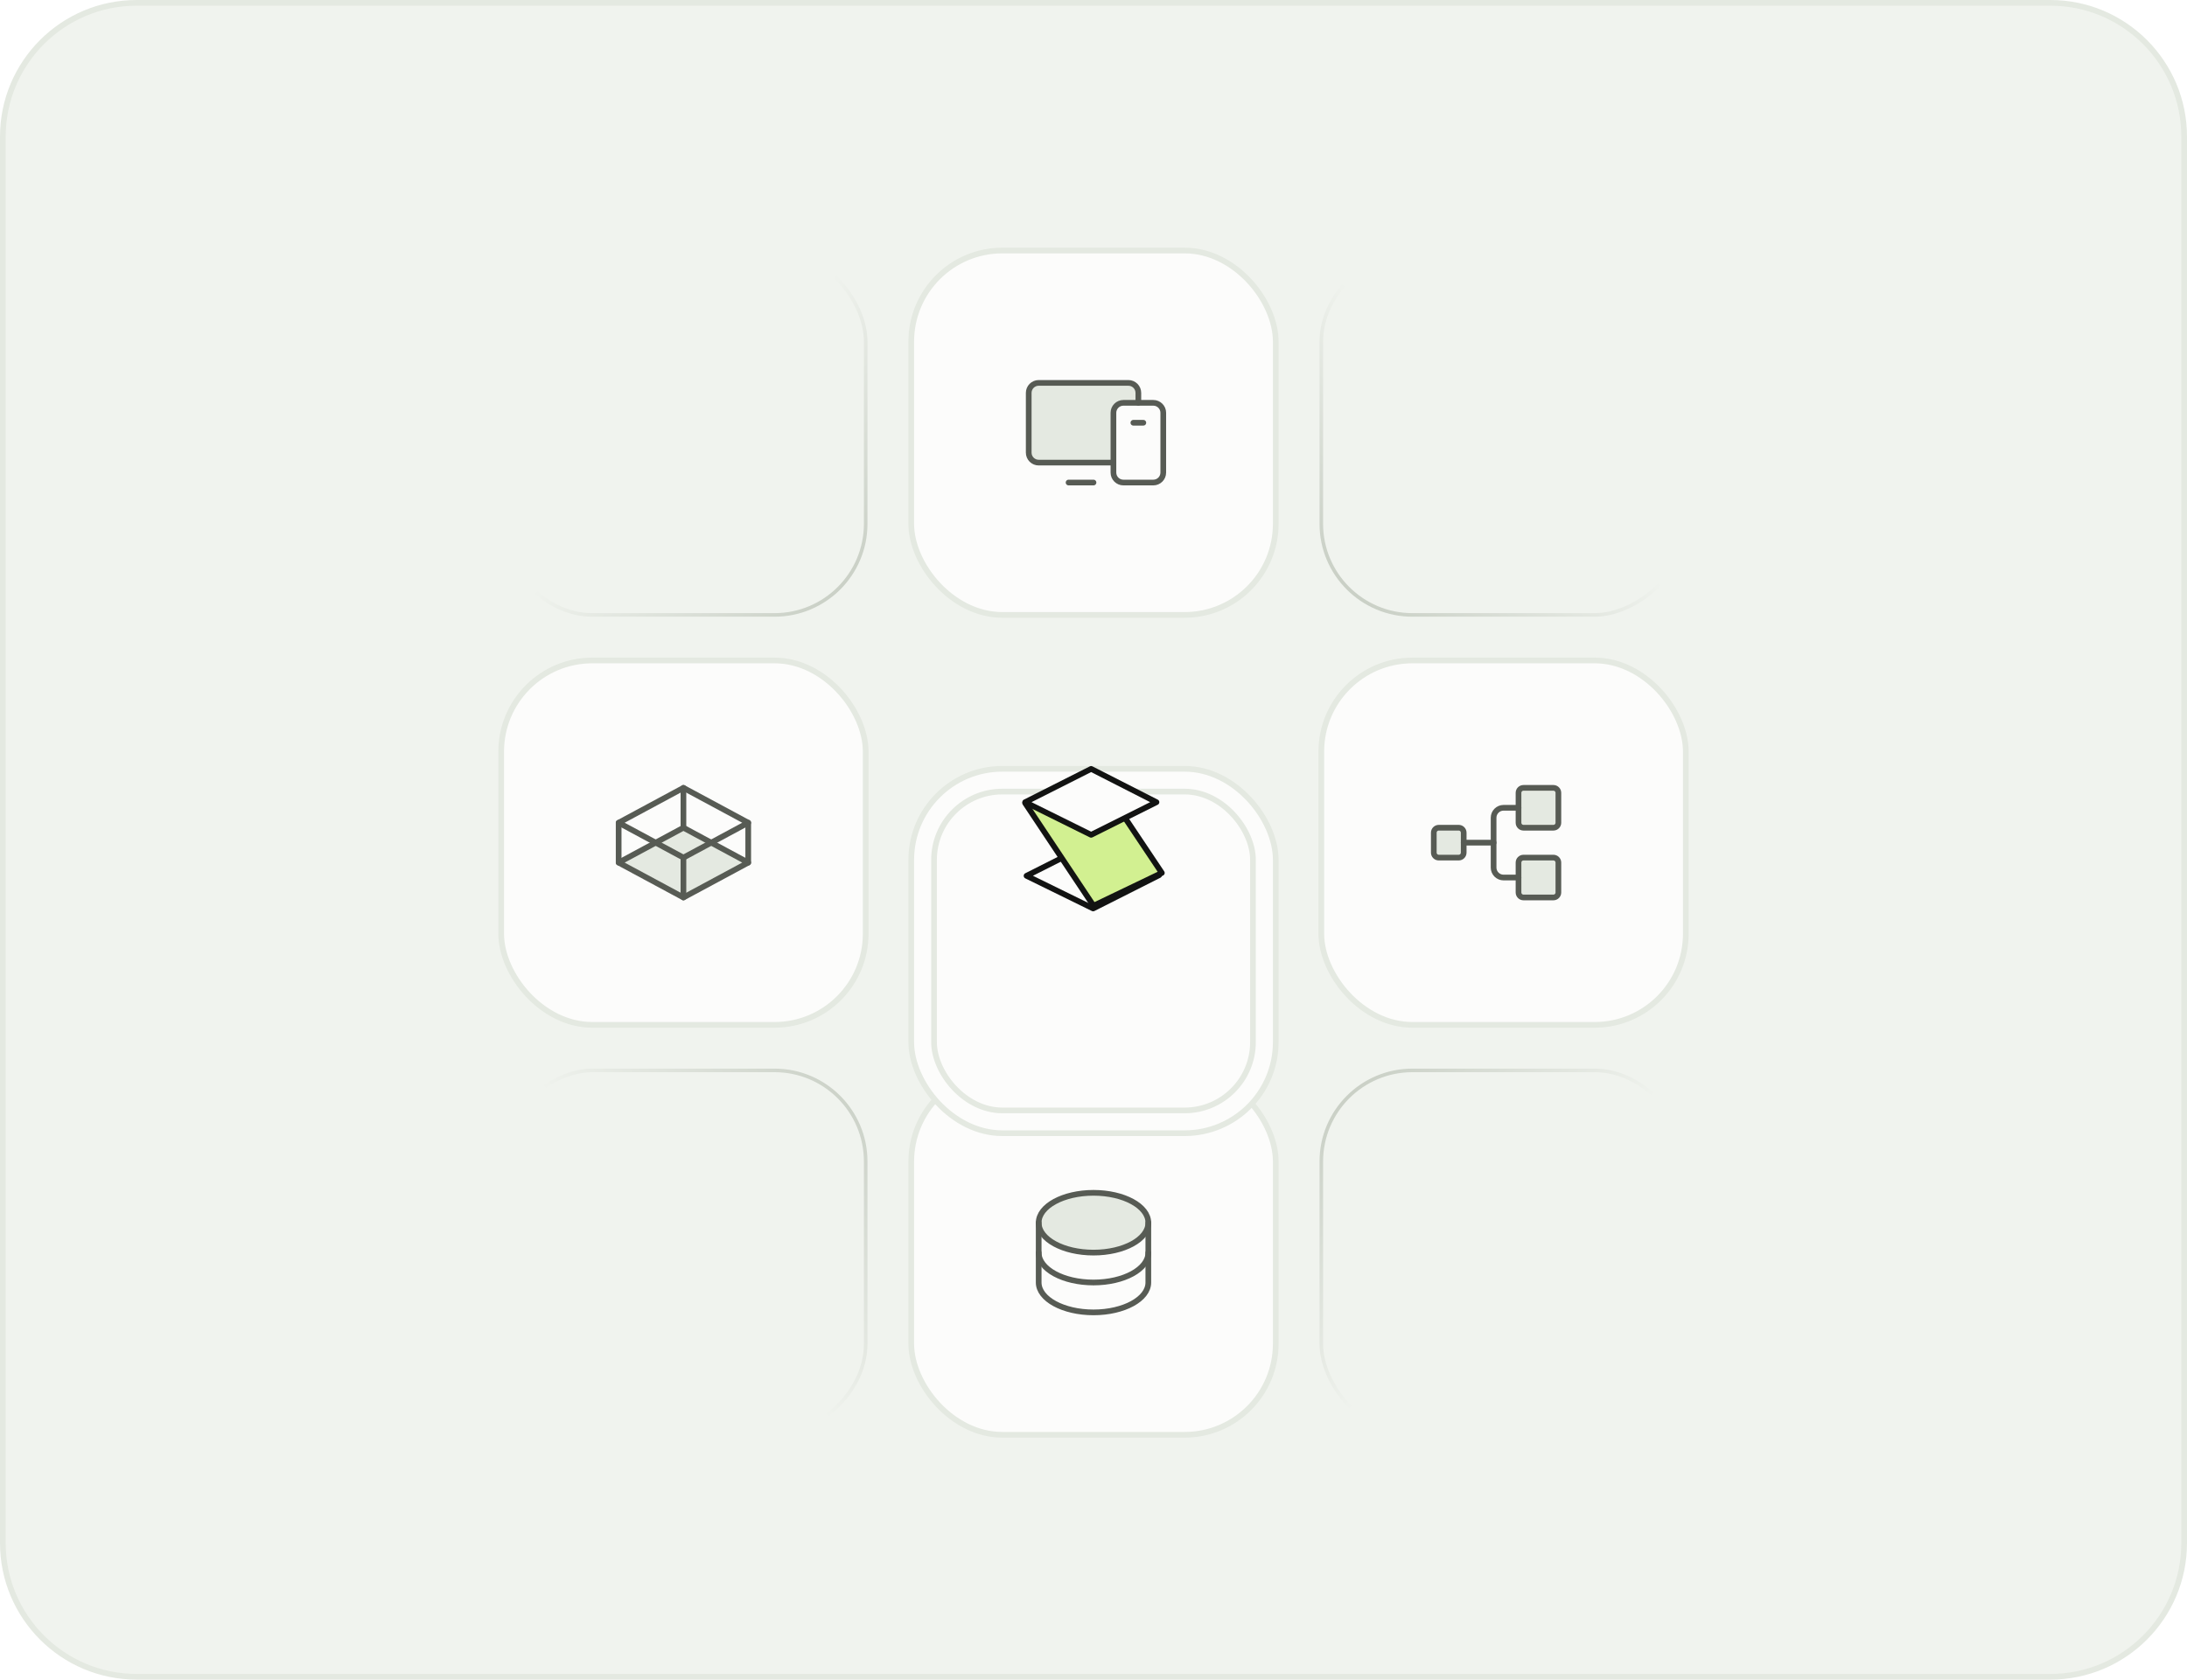 <svg width="384" height="295" viewBox="0 0 384 295" fill="none" xmlns="http://www.w3.org/2000/svg">
<path d="M360 0.5H24C11.021 0.5 0.5 11.021 0.5 24V271C0.5 283.979 11.021 294.5 24 294.5H360C372.979 294.5 383.5 283.979 383.5 271V24C383.5 11.021 372.979 0.5 360 0.5Z" fill="#F0F3EE"/>
<path d="M360 0.5H24C11.021 0.5 0.5 11.021 0.5 24V271C0.5 283.979 11.021 294.5 24 294.5H360C372.979 294.5 383.5 283.979 383.5 271V24C383.5 11.021 372.979 0.5 360 0.5Z" stroke="#E4E9E1"/>
<rect x="232" y="116" width="64" height="64" rx="16" fill="#FCFCFB" stroke="#E4E9E1"/>
<g clip-path="url(#clip0_13055_655)">
<path d="M256.125 145.375H252.625C252.142 145.375 251.75 145.767 251.75 146.25V149.75C251.75 150.233 252.142 150.625 252.625 150.625H256.125C256.608 150.625 257 150.233 257 149.75V146.25C257 145.767 256.608 145.375 256.125 145.375Z" fill="#E4E9E1"/>
<path d="M272.75 138.375H267.5C267.017 138.375 266.625 138.767 266.625 139.25V144.5C266.625 144.983 267.017 145.375 267.5 145.375H272.75C273.233 145.375 273.625 144.983 273.625 144.5V139.25C273.625 138.767 273.233 138.375 272.75 138.375Z" fill="#E4E9E1"/>
<path d="M272.75 150.625H267.5C267.017 150.625 266.625 151.017 266.625 151.5V156.75C266.625 157.233 267.017 157.625 267.5 157.625H272.75C273.233 157.625 273.625 157.233 273.625 156.75V151.5C273.625 151.017 273.233 150.625 272.75 150.625Z" fill="#E4E9E1"/>
<path d="M256.125 145.375H252.625C252.142 145.375 251.75 145.767 251.75 146.25V149.75C251.75 150.233 252.142 150.625 252.625 150.625H256.125C256.608 150.625 257 150.233 257 149.75V146.25C257 145.767 256.608 145.375 256.125 145.375Z" stroke="#575B54" stroke-linecap="round" stroke-linejoin="round"/>
<path d="M272.75 138.375H267.5C267.017 138.375 266.625 138.767 266.625 139.25V144.5C266.625 144.983 267.017 145.375 267.5 145.375H272.75C273.233 145.375 273.625 144.983 273.625 144.5V139.25C273.625 138.767 273.233 138.375 272.75 138.375Z" stroke="#575B54" stroke-linecap="round" stroke-linejoin="round"/>
<path d="M272.75 150.625H267.5C267.017 150.625 266.625 151.017 266.625 151.5V156.75C266.625 157.233 267.017 157.625 267.5 157.625H272.75C273.233 157.625 273.625 157.233 273.625 156.75V151.5C273.625 151.017 273.233 150.625 272.75 150.625Z" stroke="#575B54" stroke-linecap="round" stroke-linejoin="round"/>
<path d="M257 148H262.25" stroke="#575B54" stroke-linecap="round" stroke-linejoin="round"/>
<path d="M266.625 154.125H264C263.536 154.125 263.091 153.941 262.763 153.612C262.434 153.284 262.25 152.839 262.25 152.375V143.625C262.25 143.161 262.434 142.716 262.763 142.388C263.091 142.059 263.536 141.875 264 141.875H266.625" stroke="#575B54" stroke-linecap="round" stroke-linejoin="round"/>
</g>
<rect x="88" y="116" width="64" height="64" rx="16" fill="#FCFCFB" stroke="#E4E9E1"/>
<g clip-path="url(#clip1_13055_655)">
<path d="M108.625 151.5L120 145.375L131.375 151.5L120 157.625L108.625 151.5Z" fill="#E4E9E1"/>
<path d="M131.375 144.5V151.5" stroke="#575B54" stroke-linecap="round" stroke-linejoin="round"/>
<path d="M108.625 144.5V151.5" stroke="#575B54" stroke-linecap="round" stroke-linejoin="round"/>
<path d="M120 138.375V145.375" stroke="#575B54" stroke-linecap="round" stroke-linejoin="round"/>
<path d="M120 150.625V157.625" stroke="#575B54" stroke-linecap="round" stroke-linejoin="round"/>
<path d="M108.625 151.5L120 145.375L131.375 151.5L120 157.625L108.625 151.5Z" stroke="#575B54" stroke-linecap="round" stroke-linejoin="round"/>
<path d="M108.625 144.5L120 138.375L131.375 144.5L120 150.625L108.625 144.5Z" stroke="#575B54" stroke-linecap="round" stroke-linejoin="round"/>
</g>
<rect x="160" y="44" width="64" height="64" rx="16" fill="#FCFCFB" stroke="#E4E9E1"/>
<g clip-path="url(#clip2_13055_655)">
<path d="M195.5 72.5C195.5 72.036 195.684 71.591 196.013 71.263C196.341 70.934 196.786 70.75 197.25 70.75H199.875V69C199.875 68.536 199.691 68.091 199.362 67.763C199.034 67.434 198.589 67.25 198.125 67.25H182.375C181.911 67.25 181.466 67.434 181.138 67.763C180.809 68.091 180.625 68.536 180.625 69V79.5C180.625 79.964 180.809 80.409 181.138 80.737C181.466 81.066 181.911 81.25 182.375 81.25H195.5V72.5Z" fill="#E4E9E1"/>
<path d="M204.25 83V72.5C204.25 71.534 203.466 70.75 202.5 70.75H197.25C196.284 70.75 195.5 71.534 195.5 72.5V83C195.5 83.966 196.284 84.75 197.25 84.75H202.5C203.466 84.75 204.25 83.966 204.25 83Z" stroke="#575B54" stroke-linecap="round" stroke-linejoin="round"/>
<path d="M192 84.75H187.625" stroke="#575B54" stroke-linecap="round" stroke-linejoin="round"/>
<path d="M195.5 81.25H182.375C181.911 81.25 181.466 81.066 181.138 80.737C180.809 80.409 180.625 79.964 180.625 79.5V69C180.625 68.536 180.809 68.091 181.138 67.763C181.466 67.434 181.911 67.25 182.375 67.25H198.125C198.589 67.25 199.034 67.434 199.362 67.763C199.691 68.091 199.875 68.536 199.875 69V70.75" stroke="#575B54" stroke-linecap="round" stroke-linejoin="round"/>
<path d="M199 74.25H200.75" stroke="#575B54" stroke-linecap="round" stroke-linejoin="round"/>
</g>
<rect x="88" y="44" width="64" height="64" rx="16" stroke="url(#paint0_linear_13055_655)" stroke-width="0.627"/>
<rect x="296" y="44" width="64" height="64" rx="16" transform="rotate(90 296 44)" stroke="url(#paint1_linear_13055_655)" stroke-width="0.627"/>
<rect x="296" y="252" width="64" height="64" rx="16" transform="rotate(-180 296 252)" stroke="url(#paint2_linear_13055_655)" stroke-width="0.627"/>
<rect x="88" y="252" width="64" height="64" rx="16" transform="rotate(-90 88 252)" stroke="url(#paint3_linear_13055_655)" stroke-width="0.627"/>
<rect x="160" y="188" width="64" height="64" rx="16" fill="#FCFCFB" stroke="#E4E9E1"/>
<g clip-path="url(#clip3_13055_655)">
<path d="M192 220C197.316 220 201.625 217.649 201.625 214.75C201.625 211.851 197.316 209.5 192 209.5C186.684 209.5 182.375 211.851 182.375 214.75C182.375 217.649 186.684 220 192 220Z" fill="#E4E9E1"/>
<path d="M192 220C197.316 220 201.625 217.649 201.625 214.75C201.625 211.851 197.316 209.5 192 209.5C186.684 209.5 182.375 211.851 182.375 214.75C182.375 217.649 186.684 220 192 220Z" stroke="#575B54" stroke-linecap="round" stroke-linejoin="round"/>
<path d="M182.375 214.75V220C182.375 222.9 186.684 225.25 192 225.25C197.316 225.25 201.625 222.9 201.625 220V214.75" stroke="#575B54" stroke-linecap="round" stroke-linejoin="round"/>
<path d="M182.375 220V225.25C182.375 228.15 186.684 230.5 192 230.5C197.316 230.5 201.625 228.15 201.625 225.25V220" stroke="#575B54" stroke-linecap="round" stroke-linejoin="round"/>
</g>
<g filter="url(#filter0_d_13055_655)">
<rect x="160" y="116" width="64" height="64" rx="16" fill="#FCFCFB"/>
<rect x="160" y="116" width="64" height="64" rx="16" stroke="#E4E9E1"/>
</g>
<g filter="url(#filter1_d_13055_655)">
<rect x="164" y="120" width="56" height="56" rx="12" fill="#FCFCFB"/>
<rect x="164" y="120" width="56" height="56" rx="12" stroke="#E4E9E1"/>
</g>
<path d="M180.243 153.822L191.827 147.975L203.521 153.711L191.937 159.558L180.243 153.822Z" fill="#FCFCFB" stroke="#121312" stroke-linecap="round" stroke-linejoin="round"/>
<path d="M192 159.076L180 141.049H195.798L204 153.316L192 159.076Z" fill="#D2F091" stroke="#121312" stroke-linecap="round" stroke-linejoin="round"/>
<path d="M180 140.89L191.584 135.043L203.057 140.89L191.584 146.627L180 140.89Z" fill="#FCFCFB" stroke="#121312" stroke-linecap="round" stroke-linejoin="round"/>
<defs>
<filter id="filter0_d_13055_655" x="140.472" y="115.5" width="103.056" height="103.056" filterUnits="userSpaceOnUse" color-interpolation-filters="sRGB">
<feFlood flood-opacity="0" result="BackgroundImageFix"/>
<feColorMatrix in="SourceAlpha" type="matrix" values="0 0 0 0 0 0 0 0 0 0 0 0 0 0 0 0 0 0 127 0" result="hardAlpha"/>
<feMorphology radius="19.028" operator="erode" in="SourceAlpha" result="effect1_dropShadow_13055_655"/>
<feOffset dy="19.028"/>
<feGaussianBlur stdDeviation="19.028"/>
<feComposite in2="hardAlpha" operator="out"/>
<feColorMatrix type="matrix" values="0 0 0 0 0.169 0 0 0 0 0.176 0 0 0 0 0.161 0 0 0 0.2 0"/>
<feBlend mode="normal" in2="BackgroundImageFix" result="effect1_dropShadow_13055_655"/>
<feBlend mode="normal" in="SourceGraphic" in2="effect1_dropShadow_13055_655" result="shape"/>
</filter>
<filter id="filter1_d_13055_655" x="144.472" y="119.5" width="95.056" height="95.056" filterUnits="userSpaceOnUse" color-interpolation-filters="sRGB">
<feFlood flood-opacity="0" result="BackgroundImageFix"/>
<feColorMatrix in="SourceAlpha" type="matrix" values="0 0 0 0 0 0 0 0 0 0 0 0 0 0 0 0 0 0 127 0" result="hardAlpha"/>
<feMorphology radius="19.028" operator="erode" in="SourceAlpha" result="effect1_dropShadow_13055_655"/>
<feOffset dy="19.028"/>
<feGaussianBlur stdDeviation="19.028"/>
<feComposite in2="hardAlpha" operator="out"/>
<feColorMatrix type="matrix" values="0 0 0 0 0.169 0 0 0 0 0.176 0 0 0 0 0.161 0 0 0 0.2 0"/>
<feBlend mode="normal" in2="BackgroundImageFix" result="effect1_dropShadow_13055_655"/>
<feBlend mode="normal" in="SourceGraphic" in2="effect1_dropShadow_13055_655" result="shape"/>
</filter>
<linearGradient id="paint0_linear_13055_655" x1="148.5" y1="103" x2="120" y2="76" gradientUnits="userSpaceOnUse">
<stop stop-color="#CAD0C6"/>
<stop offset="1" stop-color="#F0F3EE"/>
</linearGradient>
<linearGradient id="paint1_linear_13055_655" x1="356" y1="102.5" x2="328" y2="76" gradientUnits="userSpaceOnUse">
<stop stop-color="#CAD0C6"/>
<stop offset="1" stop-color="#F0F3EE"/>
</linearGradient>
<linearGradient id="paint2_linear_13055_655" x1="356" y1="311" x2="328" y2="284" gradientUnits="userSpaceOnUse">
<stop stop-color="#CAD0C6"/>
<stop offset="1" stop-color="#F0F3EE"/>
</linearGradient>
<linearGradient id="paint3_linear_13055_655" x1="147.5" y1="316" x2="120" y2="284" gradientUnits="userSpaceOnUse">
<stop stop-color="#CAD0C6"/>
<stop offset="1" stop-color="#F0F3EE"/>
</linearGradient>
<clipPath id="clip0_13055_655">
<rect width="28" height="28" fill="white" transform="translate(250 134)"/>
</clipPath>
<clipPath id="clip1_13055_655">
<rect width="28" height="28" fill="white" transform="translate(106 134)"/>
</clipPath>
<clipPath id="clip2_13055_655">
<rect width="28" height="28" fill="white" transform="translate(178 62)"/>
</clipPath>
<clipPath id="clip3_13055_655">
<rect width="28" height="28" fill="white" transform="translate(178 206)"/>
</clipPath>
</defs>
</svg>

